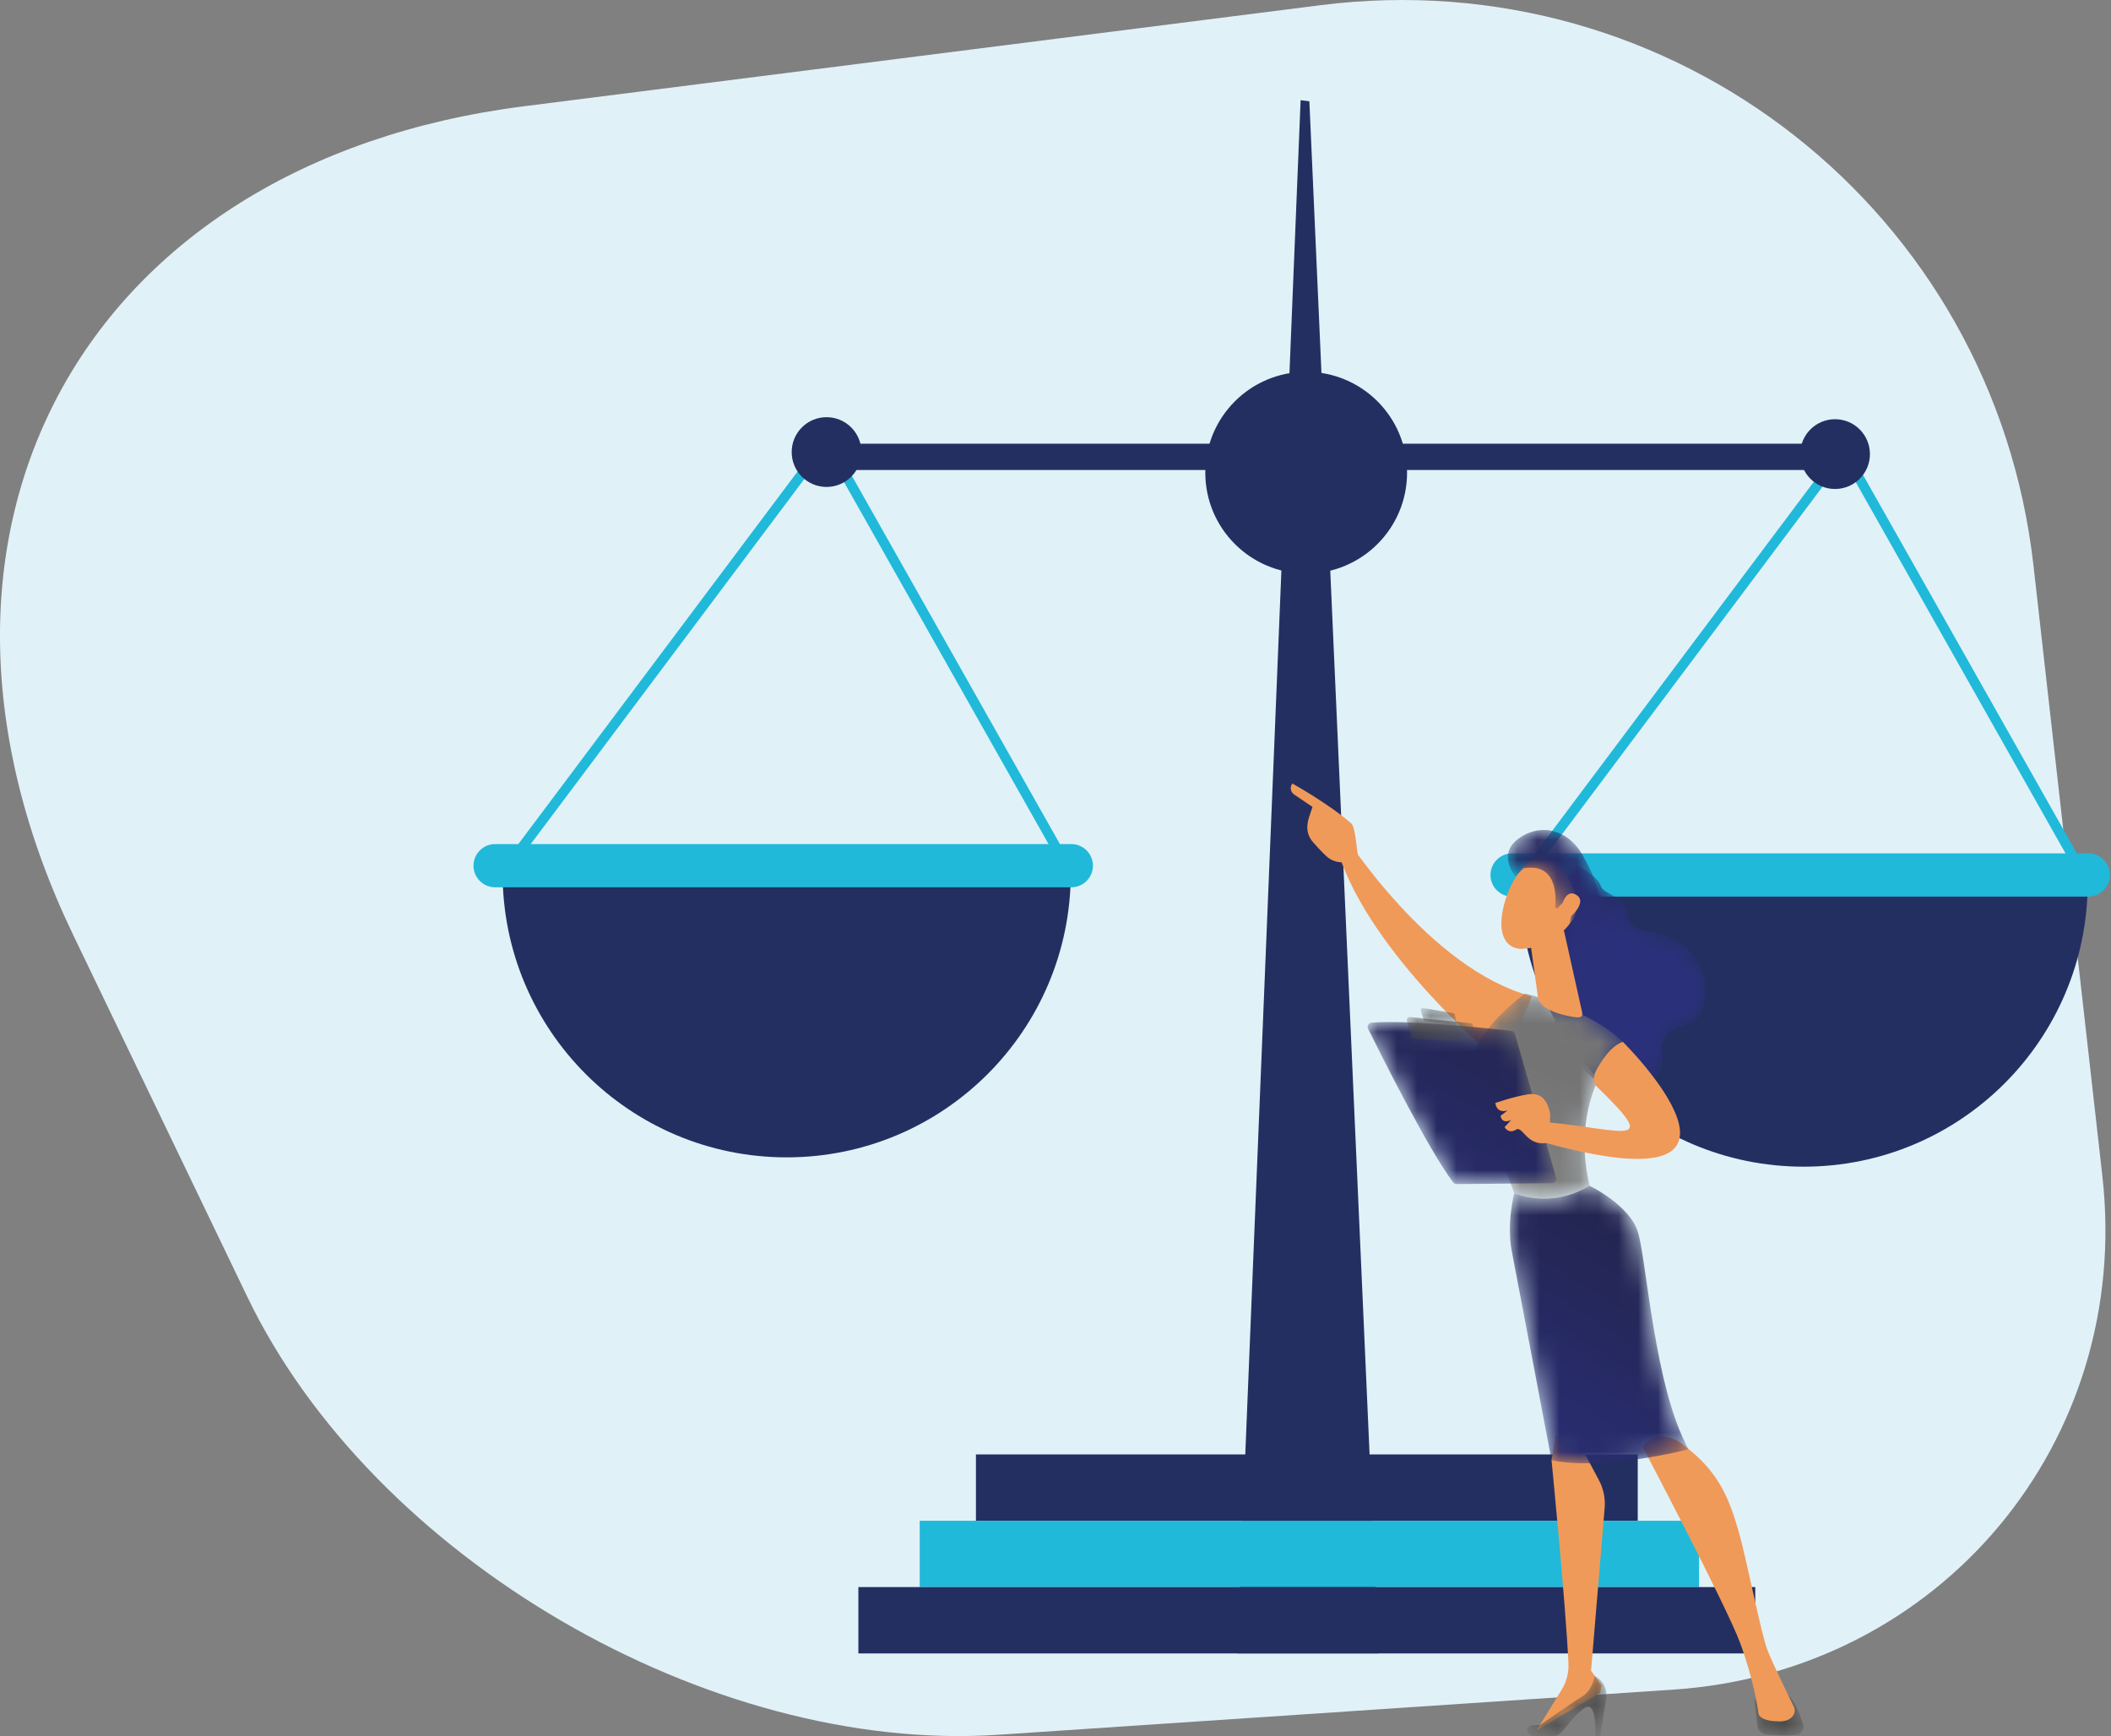 <?xml version="1.0" encoding="UTF-8"?>
<svg width="107px" height="88px" viewBox="0 0 107 88" version="1.1" xmlns="http://www.w3.org/2000/svg" xmlns:xlink="http://www.w3.org/1999/xlink">
    <rect x="0" y="0" width="107" height="88" fill="#808080" stroke="none"/>
    <title>agileva-expertise-02</title>
    <defs>
        <path d="M0,1.712 L0.446,8.481 C0.446,8.481 2.625,12.358 4.806,11.207 L4.806,11.207 C5.779,10.694 5.947,10.044 5.834,9.484 L5.834,9.484 C5.718,8.898 6.102,8.333 6.683,8.191 L6.683,8.191 C7.473,7.997 8.225,7.436 8.016,5.961 L8.016,5.961 C7.741,4.027 6.024,3.447 4.909,3.278 L4.909,3.278 C4.463,3.208 4.13,2.849 4.075,2.399 L4.075,2.399 C3.967,1.529 2.876,1.473 2.731,1.031 L2.731,1.031 C2.55,0.479 1.564,0 1.564,0 L1.564,0 L0,1.712 Z" id="path-1"></path>
        <linearGradient x1="24.087%" y1="-34.575%" x2="42.15%" y2="29.697%" id="linearGradient-3">
            <stop stop-color="#232551" offset="0%"></stop>
            <stop stop-color="#2B307B" offset="100%"></stop>
        </linearGradient>
        <path d="M0.395,0 C0.158,0 -0.026,0.209 0.003,0.445 L0.003,0.445 L0.143,1.605 C0.17,1.825 0.343,1.999 0.564,2.024 L0.564,2.024 C0.935,2.067 1.532,2.11 2.116,2.048 L2.116,2.048 C2.372,2.022 2.538,1.761 2.46,1.516 L2.46,1.516 C2.319,1.069 2.058,0.396 1.683,0 L1.683,0 L0.395,0 Z" id="path-4"></path>
        <linearGradient x1="-0.036%" y1="50.028%" x2="100.019%" y2="50.028%" id="linearGradient-6">
            <stop stop-color="#525251" offset="0%"></stop>
            <stop stop-color="#474746" offset="100%"></stop>
        </linearGradient>
        <path d="M2.789,1.04 C2.26,1.359 0.637,2.501 0.637,2.501 L0.637,2.501 C0.637,2.501 0.439,2.473 0.22,2.511 L0.22,2.511 C-0.103,2.571 -0.057,3.05 0.271,3.05 L0.271,3.05 L1.298,3.05 C1.489,3.05 1.67,2.962 1.787,2.809 L1.787,2.809 C2.107,2.394 2.77,1.583 3.087,1.562 L3.087,1.562 C3.513,1.534 3.458,3.05 3.458,3.05 L3.458,3.05 L3.698,3.05 L4.001,1.166 C4.077,0.692 3.841,0.222 3.415,0 L3.415,0 C3.415,0 3.318,0.72 2.789,1.04" id="path-7"></path>
        <linearGradient x1="-0.002%" y1="50.001%" x2="99.979%" y2="50.001%" id="linearGradient-9">
            <stop stop-color="#525251" offset="0%"></stop>
            <stop stop-color="#474746" offset="100%"></stop>
        </linearGradient>
        <path d="M0.03,3.983 C0.242,5.006 2.177,10.119 2.177,10.119 L2.177,10.119 C2.177,10.119 3.966,10.966 5.995,9.747 L5.995,9.747 C4.897,5.089 7.682,2.454 7.682,2.454 L7.682,2.454 C5.925,0.767 2.723,0 2.723,0 L2.723,0 C2.723,0 -0.333,2.233 0.03,3.983" id="path-10"></path>
        <linearGradient x1="53.87%" y1="36.524%" x2="12.199%" y2="145.076%" id="linearGradient-12">
            <stop stop-color="#747474" offset="0%"></stop>
            <stop stop-color="#939392" offset="100%"></stop>
        </linearGradient>
        <path d="M0.222,0.372 C0.222,0.372 -0.18,1.904 0.098,3.331 L0.098,3.331 C0.375,4.756 2.112,13.917 2.112,13.917 L2.112,13.917 C4.85,14.471 9.06,13.358 9.06,13.358 L9.06,13.358 C7.316,10.262 6.925,3.654 6.477,2.306 L6.477,2.306 C6.03,0.958 4.039,0 4.039,0 L4.039,0 C2.011,1.218 0.222,0.372 0.222,0.372" id="path-13"></path>
        <linearGradient x1="63.494%" y1="16.514%" x2="22.649%" y2="118.017%" id="linearGradient-15">
            <stop stop-color="#232551" offset="0%"></stop>
            <stop stop-color="#2B307B" offset="100%"></stop>
        </linearGradient>
        <path d="M0.498,0.471 C-0.559,1.283 0.395,2.36 0.395,2.36 L0.395,2.36 L0.79,1.947 C2.742,1.589 2.393,3.939 2.393,3.939 L2.393,3.939 L2.527,3.977 C2.527,3.977 2.862,3.437 3.12,3.779 L3.12,3.779 C3.38,4.121 3.067,4.916 3.067,4.916 L3.067,4.916 C3.067,4.916 3.579,5.707 4.259,4.786 L4.259,4.786 C4.939,3.866 4.645,2.826 3.834,1.346 L3.834,1.346 C3.33,0.429 2.576,-0.001 1.823,0 L1.823,0 C1.361,0 0.899,0.161 0.498,0.471" id="path-16"></path>
        <linearGradient x1="9.223%" y1="-29.512%" x2="82.012%" y2="97.239%" id="linearGradient-18">
            <stop stop-color="#232551" offset="0%"></stop>
            <stop stop-color="#2B307B" offset="100%"></stop>
        </linearGradient>
        <path d="M0.196,0.033 C0.047,0.045 -0.045,0.205 0.022,0.34 L0.022,0.34 C0.624,1.557 3.098,6.507 4.337,8.129 L4.337,8.129 C4.379,8.183 4.441,8.214 4.51,8.214 L4.51,8.214 L9.353,8.169 C9.494,8.167 9.595,8.032 9.557,7.896 L9.557,7.896 L7.468,0.605 C7.445,0.523 7.374,0.463 7.289,0.453 L7.289,0.453 C6.911,0.408 5.815,0.285 4.549,0.177 L4.549,0.177 C3.421,0.081 2.159,0 1.149,0 L1.149,0 C0.795,0 0.472,0.01 0.196,0.033" id="path-19"></path>
        <linearGradient x1="79.735%" y1="-0.549%" x2="-12.661%" y2="156.335%" id="linearGradient-21">
            <stop stop-color="#232551" offset="0%"></stop>
            <stop stop-color="#2B307B" offset="100%"></stop>
        </linearGradient>
        <path d="M0.006,0.26 L0.155,0.714 C0.169,0.753 0.204,0.781 0.245,0.787 L0.245,0.787 L1.7,0.983 C1.777,0.992 1.838,0.924 1.821,0.849 L1.821,0.849 L1.729,0.453 C1.719,0.41 1.684,0.378 1.641,0.37 L1.641,0.37 L0.127,0.118 C0.121,0.117 0.115,0.116 0.108,0.116 L0.108,0.116 C0.037,0.116 -0.018,0.188 0.006,0.26" id="path-22"></path>
        <linearGradient x1="6.796%" y1="-64.418%" x2="64.121%" y2="87.342%" id="linearGradient-24">
            <stop stop-color="#525251" offset="0%"></stop>
            <stop stop-color="#474746" offset="100%"></stop>
        </linearGradient>
        <path d="M0.004,0.186 L0.198,0.995 C0.214,1.059 0.27,1.106 0.337,1.109 L0.337,1.109 L3.325,1.26 C3.422,1.264 3.498,1.177 3.48,1.082 L3.48,1.082 L3.356,0.432 C3.343,0.367 3.289,0.318 3.223,0.311 L3.223,0.311 L0.165,0.001 C0.159,0.001 0.154,0 0.148,0 L0.148,0 C0.054,0 -0.019,0.09 0.004,0.186" id="path-25"></path>
        <linearGradient x1="54.914%" y1="42.368%" x2="18.587%" y2="98.706%" id="linearGradient-27">
            <stop stop-color="#525251" offset="0%"></stop>
            <stop stop-color="#474746" offset="100%"></stop>
        </linearGradient>
    </defs>
    <g id="Nos-expertises" stroke="none" stroke-width="1" fill="none" fill-rule="evenodd">
        <g id="Webdesign-Homepage-Desktop" transform="translate(-667, -2029)">
            <g id="Bloc-Avantages" transform="translate(0, 1709)">
                <g id="Bloc-estimation-logement" transform="translate(600, 305)">
                    <g id="agileva-expertise-02" transform="translate(67, 15)">
                        <path d="M94.181,65.738 C87.812,78.976 70.766,88.912 56.108,87.934 L21.902,85.646 C8.371,84.742 -1.364,73.085 0.156,59.612 L3.647,28.671 C5.675,10.705 21.859,-2.013 39.795,0.264 L80.147,5.385 C102.568,8.231 112.798,27.047 103,47.411 L94.181,65.738 Z" id="Fill-1" fill="#E1F1F8" transform="translate(53.359, 44) scale(-1, 1) translate(-53.359, -44) "></path>
                        <g id="icon-agileva-juridique" transform="translate(24, 5.078)">
                            <g id="Group-20">
                                <polygon id="Fill-4" fill="#242F61" points="45.869 78.733 38.707 78.733 41.924 0 42.368 0.055"></polygon>
                                <polygon id="Fill-6" fill="#242F61" points="25.467 72.009 59.012 72.009 59.012 68.646 25.467 68.646"></polygon>
                                <polygon id="Fill-8" fill="#20B9DA" points="22.618 75.371 62.12 75.371 62.12 72.009 22.618 72.009"></polygon>
                                <polygon id="Fill-9" fill="#242F61" points="19.508 78.733 64.969 78.733 64.969 75.37 19.508 75.37"></polygon>
                                <polygon id="Fill-10" fill="#242F61" points="17.019 18.746 70.155 18.746 70.155 17.413 17.019 17.413"></polygon>
                                <polygon id="Fill-11" fill="#20B9DA" points="1.678 39.34 1.275 39.039 17.925 16.823 30.491 39.066 30.055 39.313 17.865 17.738"></polygon>
                                <path d="M19.663,17.837 C19.663,18.813 18.871,19.605 17.895,19.605 C16.919,19.605 16.128,18.813 16.128,17.837 C16.128,16.86 16.919,16.069 17.895,16.069 C18.871,16.069 19.663,16.86 19.663,17.837" id="Fill-12" fill="#242F61"></path>
                                <polygon id="Fill-13" fill="#20B9DA" points="53.225 39.812 52.822 39.511 69.471 17.295 82.039 39.538 81.602 39.785 69.412 18.211"></polygon>
                                <path d="M47.32,18.882 C47.32,21.705 45.03,23.995 42.207,23.995 C39.382,23.995 37.093,21.705 37.093,18.882 C37.093,16.058 39.382,13.769 42.207,13.769 C45.03,13.769 47.32,16.058 47.32,18.882" id="Fill-14" fill="#242F61"></path>
                                <path d="M70.781,17.94 C70.781,18.916 69.989,19.708 69.013,19.708 C68.037,19.708 67.246,18.916 67.246,17.94 C67.246,16.963 68.037,16.171 69.013,16.171 C69.989,16.171 70.781,16.963 70.781,17.94" id="Fill-15" fill="#242F61"></path>
                                <path d="M67.422,54.06 C75.374,54.06 81.82,47.613 81.82,39.661 L53.023,39.661 C53.023,47.613 59.47,54.06 67.422,54.06" id="Fill-16" fill="#242F61"></path>
                                <path d="M81.848,40.371 L52.643,40.371 C52.041,40.371 51.547,39.878 51.547,39.275 L51.547,39.275 C51.547,38.673 52.041,38.179 52.643,38.179 L81.848,38.179 C82.451,38.179 82.944,38.673 82.944,39.275 L82.944,39.275 C82.944,39.878 82.451,40.371 81.848,40.371" id="Fill-17" fill="#20B9DA"></path>
                                <path d="M15.875,53.588 C23.827,53.588 30.274,47.141 30.274,39.189 L1.476,39.189 C1.476,47.141 7.923,53.588 15.875,53.588" id="Fill-18" fill="#242F61"></path>
                                <path d="M30.301,39.899 L1.096,39.899 C0.494,39.899 0,39.406 0,38.803 L0,38.803 C0,38.201 0.494,37.707 1.096,37.707 L30.301,37.707 C30.904,37.707 31.398,38.201 31.398,38.803 L31.398,38.803 C31.398,39.406 30.904,39.899 30.301,39.899" id="Fill-19" fill="#20B9DA"></path>
                            </g>
                            <g id="Group-23" transform="translate(54.413, 38.807)">
                                <mask id="mask-2" fill="white">
                                    <use xlink:href="#path-1"></use>
                                </mask>
                                <g id="Clip-22"></g>
                                <path d="M0,1.712 L0.446,8.481 C0.446,8.481 2.625,12.358 4.806,11.207 L4.806,11.207 C5.779,10.694 5.947,10.044 5.834,9.484 L5.834,9.484 C5.718,8.898 6.102,8.333 6.683,8.191 L6.683,8.191 C7.473,7.997 8.225,7.436 8.016,5.961 L8.016,5.961 C7.741,4.027 6.024,3.447 4.909,3.278 L4.909,3.278 C4.463,3.208 4.13,2.849 4.075,2.399 L4.075,2.399 C3.967,1.529 2.876,1.473 2.731,1.031 L2.731,1.031 C2.55,0.479 1.564,0 1.564,0 L1.564,0 L0,1.712 Z" id="Fill-21" fill="url(#linearGradient-3)" mask="url(#mask-2)"></path>
                            </g>
                            <path d="M44.109,37.202 C44.109,37.202 48.463,44.089 53.641,45.42 C53.641,45.42 52.633,48.293 51.854,48.623 C51.854,48.623 45.484,43.306 43.846,38.18 L44.109,37.202 Z" id="Fill-24" fill="#F09A59"></path>
                            <g id="Group-28" transform="translate(64.938, 80.81)">
                                <mask id="mask-5" fill="white">
                                    <use xlink:href="#path-4"></use>
                                </mask>
                                <g id="Clip-27"></g>
                                <path d="M0.395,0 C0.158,0 -0.026,0.209 0.003,0.445 L0.003,0.445 L0.143,1.605 C0.17,1.825 0.343,1.999 0.564,2.024 L0.564,2.024 C0.935,2.067 1.532,2.11 2.116,2.048 L2.116,2.048 C2.372,2.022 2.538,1.761 2.46,1.516 L2.46,1.516 C2.319,1.069 2.058,0.396 1.683,0 L1.683,0 L0.395,0 Z" id="Fill-26" fill="url(#linearGradient-6)" mask="url(#mask-5)"></path>
                            </g>
                            <path d="M54.86,67.664 L54.642,68.942 C54.642,68.942 55.37,76.311 55.5,79.257 C55.52,79.719 55.4,80.177 55.158,80.57 L53.893,82.624 L57.108,80.728 L57.171,80.335 L56.646,79.612 L57.335,71.357 C57.375,70.872 57.276,70.385 57.047,69.956 L56.382,68.707 L54.86,67.664 Z" id="Fill-29" fill="#F09A59"></path>
                            <g id="Group-33" transform="translate(53.41, 79.872)">
                                <mask id="mask-8" fill="white">
                                    <use xlink:href="#path-7"></use>
                                </mask>
                                <g id="Clip-32"></g>
                                <path d="M2.789,1.04 C2.26,1.359 0.637,2.501 0.637,2.501 L0.637,2.501 C0.637,2.501 0.439,2.473 0.22,2.511 L0.22,2.511 C-0.103,2.571 -0.057,3.05 0.271,3.05 L0.271,3.05 L1.298,3.05 C1.489,3.05 1.67,2.962 1.787,2.809 L1.787,2.809 C2.107,2.394 2.77,1.583 3.087,1.562 L3.087,1.562 C3.513,1.534 3.458,3.05 3.458,3.05 L3.458,3.05 L3.698,3.05 L4.001,1.166 C4.077,0.692 3.841,0.222 3.415,0 L3.415,0 C3.415,0 3.318,0.72 2.789,1.04" id="Fill-31" fill="url(#linearGradient-9)" mask="url(#mask-8)"></path>
                            </g>
                            <path d="M59.263,68.271 C59.263,68.271 63.525,76.355 64.202,78.201 C64.88,80.046 65.117,81.586 65.126,81.731 C65.14,81.959 65.424,82.178 66.205,82.178 C66.608,82.178 66.805,82.016 66.902,81.86 C66.984,81.727 66.989,81.56 66.919,81.419 C66.673,80.92 65.89,79.326 65.601,78.602 C65.255,77.739 64.51,73.827 64.102,72.467 C63.694,71.105 63.234,69.63 61.456,68.271 C61.456,68.271 60.236,67.076 59.263,68.271" id="Fill-34" fill="#F09A59"></path>
                            <g id="Group-38" transform="translate(50.576, 45.278)">
                                <mask id="mask-11" fill="white">
                                    <use xlink:href="#path-10"></use>
                                </mask>
                                <g id="Clip-37"></g>
                                <path d="M0.03,3.983 C0.242,5.006 2.177,10.119 2.177,10.119 L2.177,10.119 C2.177,10.119 3.966,10.966 5.995,9.747 L5.995,9.747 C4.897,5.089 7.682,2.454 7.682,2.454 L7.682,2.454 C5.925,0.767 2.723,0 2.723,0 L2.723,0 C2.723,0 -0.333,2.233 0.03,3.983" id="Fill-36" fill="url(#linearGradient-12)" mask="url(#mask-11)"></path>
                            </g>
                            <g id="Group-41" transform="translate(52.531, 55.025)">
                                <mask id="mask-14" fill="white">
                                    <use xlink:href="#path-13"></use>
                                </mask>
                                <g id="Clip-40"></g>
                                <path d="M0.222,0.372 C0.222,0.372 -0.18,1.904 0.098,3.331 L0.098,3.331 C0.375,4.756 2.112,13.917 2.112,13.917 L2.112,13.917 C4.85,14.471 9.06,13.358 9.06,13.358 L9.06,13.358 C7.316,10.262 6.925,3.654 6.477,2.306 L6.477,2.306 C6.03,0.958 4.039,0 4.039,0 L4.039,0 C2.011,1.218 0.222,0.372 0.222,0.372" id="Fill-39" fill="url(#linearGradient-15)" mask="url(#mask-14)"></path>
                            </g>
                            <g id="Group-48" transform="translate(52.098, 38.397)" fill="#F09A59">
                                <path d="M3.198,3.803 L4.091,7.817 C4.177,8.171 3.855,8.113 3.497,8.046 C2.912,7.935 2.157,7.708 1.904,7.252 C1.879,7.206 1.866,7.153 1.859,7.101 L1.475,4.317 C1.445,4.096 1.564,3.882 1.768,3.792 L2.508,3.463 C2.794,3.337 3.124,3.499 3.198,3.803" id="Fill-42"></path>
                                <path d="M6.159,9.335 C6.159,9.335 14.786,17.876 2.274,14.466 C2.274,14.466 2.133,13.387 2.318,13.406 C6.376,13.811 8.072,14.739 4.775,11.541 C4.658,11.428 4.693,11.001 4.769,10.857 C4.997,10.418 5.519,9.548 6.159,9.335" id="Fill-44"></path>
                                <path d="M1.486,0.143 C1.486,0.143 0.535,0.787 0.126,2.428 C-0.284,4.067 0.381,4.656 1.062,4.62 C1.743,4.584 2.73,4.373 3.586,3.197 C4.442,2.02 2.733,-0.644 1.486,0.143" id="Fill-46"></path>
                            </g>
                            <g id="Group-51" transform="translate(52.428, 36.993)">
                                <mask id="mask-17" fill="white">
                                    <use xlink:href="#path-16"></use>
                                </mask>
                                <g id="Clip-50"></g>
                                <path d="M0.498,0.471 C-0.559,1.283 0.395,2.36 0.395,2.36 L0.395,2.36 L0.79,1.947 C2.742,1.589 2.393,3.939 2.393,3.939 L2.393,3.939 L2.527,3.977 C2.527,3.977 2.862,3.437 3.12,3.779 L3.12,3.779 C3.38,4.121 3.067,4.916 3.067,4.916 L3.067,4.916 C3.067,4.916 3.579,5.707 4.259,4.786 L4.259,4.786 C4.939,3.866 4.645,2.826 3.834,1.346 L3.834,1.346 C3.33,0.429 2.576,-0.001 1.823,0 L1.823,0 C1.361,0 0.899,0.161 0.498,0.471" id="Fill-49" fill="url(#linearGradient-18)" mask="url(#mask-17)"></path>
                            </g>
                            <g id="Group-56" transform="translate(41.423, 34.636)" fill="#F09A59">
                                <path d="M13.665,6.497 C13.665,6.497 13.837,5.287 14.454,5.634 C15.072,5.979 14.232,6.763 13.895,7.03 L13.665,6.497 Z" id="Fill-52"></path>
                                <path d="M2.716,3.984 C2.703,4.125 3.232,4.224 3.399,3.619 C3.353,3.355 3.271,2.203 3.069,2.025 C1.996,1.072 0.081,0 0.081,0 C-0.134,0.327 0.148,0.542 0.148,0.542 L1.103,1.188 C1.004,1.517 0.858,1.81 0.841,2.187 C0.829,2.473 0.935,2.752 1.124,2.969 C1.314,3.185 1.57,3.467 1.801,3.679 C2.238,4.083 2.716,3.984 2.716,3.984" id="Fill-54"></path>
                            </g>
                            <g id="Group-59" transform="translate(45.321, 46.728)">
                                <mask id="mask-20" fill="white">
                                    <use xlink:href="#path-19"></use>
                                </mask>
                                <g id="Clip-58"></g>
                                <path d="M0.196,0.033 C0.047,0.045 -0.045,0.205 0.022,0.34 L0.022,0.34 C0.624,1.557 3.098,6.507 4.337,8.129 L4.337,8.129 C4.379,8.183 4.441,8.214 4.51,8.214 L4.51,8.214 L9.353,8.169 C9.494,8.167 9.595,8.032 9.557,7.896 L9.557,7.896 L7.468,0.605 C7.445,0.523 7.374,0.463 7.289,0.453 L7.289,0.453 C6.911,0.408 5.815,0.285 4.549,0.177 L4.549,0.177 C3.421,0.081 2.159,0 1.149,0 L1.149,0 C0.795,0 0.472,0.01 0.196,0.033" id="Fill-57" fill="url(#linearGradient-21)" mask="url(#mask-20)"></path>
                            </g>
                            <g id="Group-62" transform="translate(48.012, 45.903)">
                                <mask id="mask-23" fill="white">
                                    <use xlink:href="#path-22"></use>
                                </mask>
                                <g id="Clip-61"></g>
                                <path d="M0.006,0.26 L0.155,0.714 C0.169,0.753 0.204,0.781 0.245,0.787 L0.245,0.787 L1.7,0.983 C1.777,0.992 1.838,0.924 1.821,0.849 L1.821,0.849 L1.729,0.453 C1.719,0.41 1.684,0.378 1.641,0.37 L1.641,0.37 L0.127,0.118 C0.121,0.117 0.115,0.116 0.108,0.116 L0.108,0.116 C0.037,0.116 -0.018,0.188 0.006,0.26" id="Fill-60" fill="url(#linearGradient-24)" mask="url(#mask-23)"></path>
                            </g>
                            <g id="Group-65" transform="translate(47.307, 46.473)">
                                <mask id="mask-26" fill="white">
                                    <use xlink:href="#path-25"></use>
                                </mask>
                                <g id="Clip-64"></g>
                                <path d="M0.004,0.186 L0.198,0.995 C0.214,1.059 0.27,1.106 0.337,1.109 L0.337,1.109 L3.325,1.26 C3.422,1.264 3.498,1.177 3.48,1.082 L3.48,1.082 L3.356,0.432 C3.343,0.367 3.289,0.318 3.223,0.311 L3.223,0.311 L0.165,0.001 C0.159,0.001 0.154,0 0.148,0 L0.148,0 C0.054,0 -0.019,0.09 0.004,0.186" id="Fill-63" fill="url(#linearGradient-27)" mask="url(#mask-26)"></path>
                            </g>
                            <path d="M54.373,52.863 C54.373,52.863 54.663,51.667 54.546,51.243 C54.429,50.819 54.201,50.273 53.444,50.394 C52.686,50.515 51.793,50.834 51.793,50.834 C51.793,50.834 51.838,51.387 52.413,51.209 L52.057,51.485 C52.057,51.485 52.108,51.927 52.594,51.691 L52.262,52.058 C52.262,52.058 52.47,52.421 52.829,52.188 C53.186,51.955 53.358,53.007 54.373,52.863" id="Fill-66" fill="#F09A59"></path>
                        </g>
                    </g>
                </g>
            </g>
        </g>
    </g>
</svg>